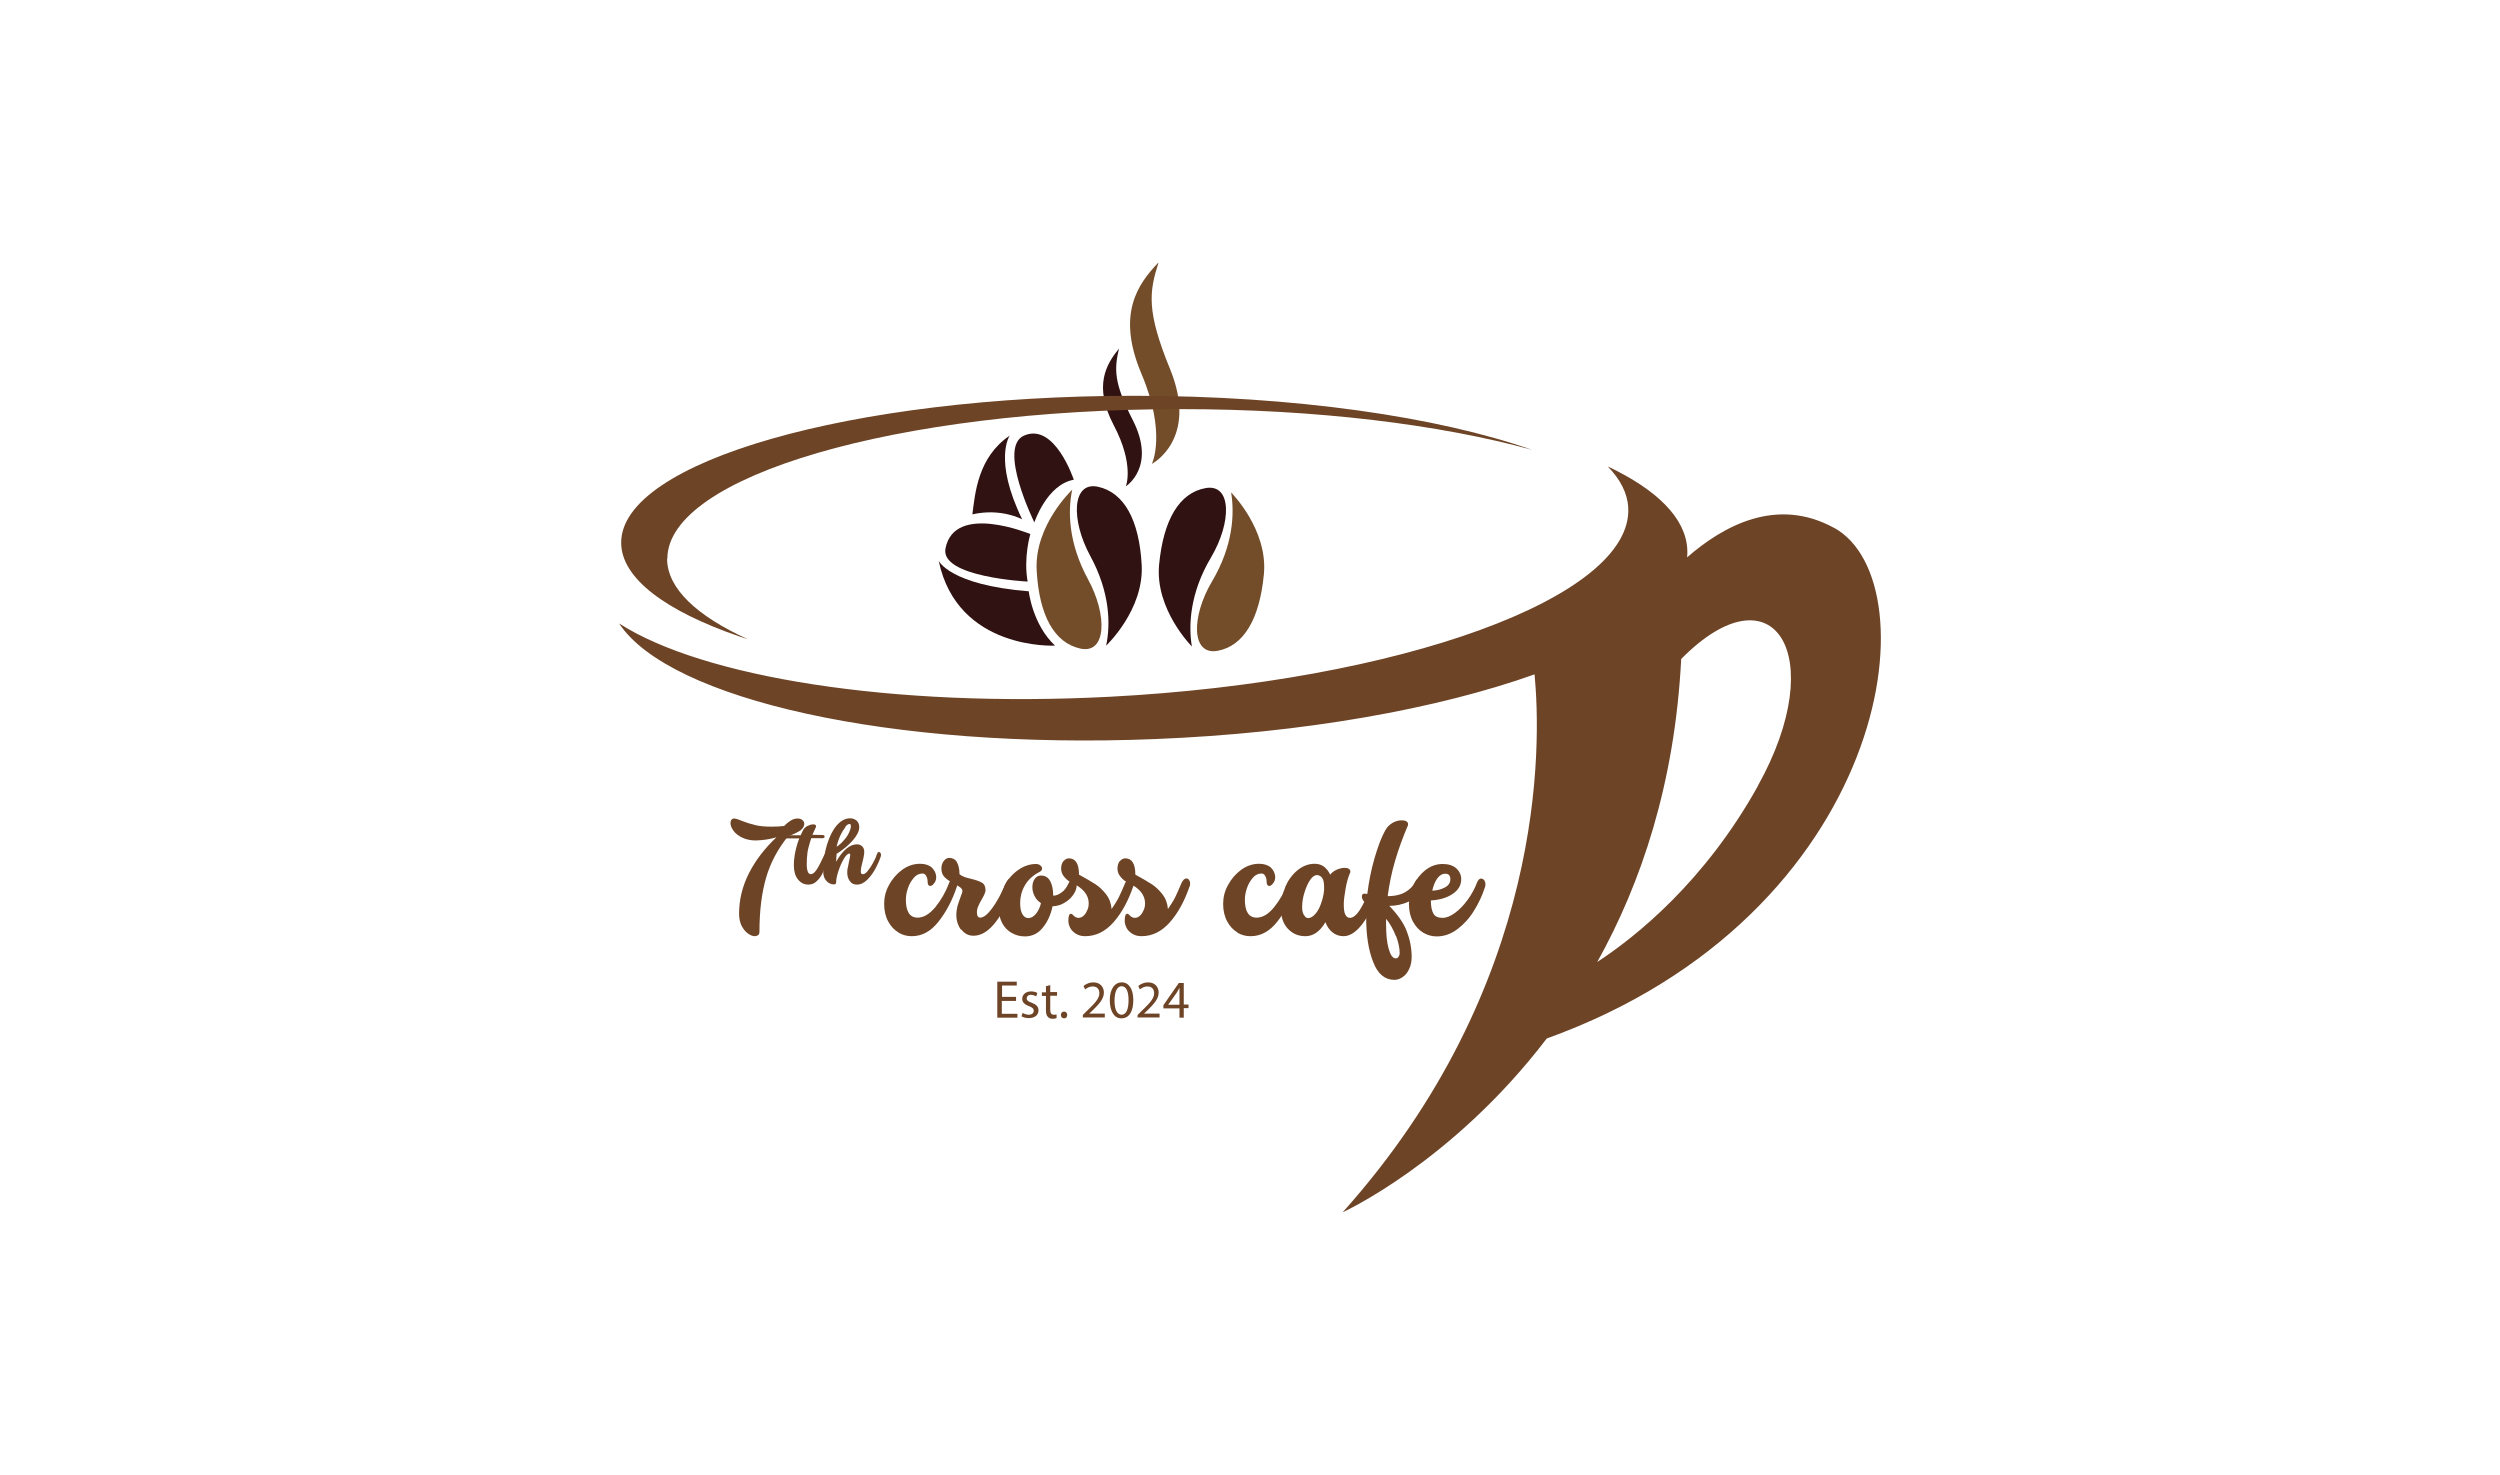<svg width="400" height="236" viewBox="0 0 400 236" fill="none" xmlns="http://www.w3.org/2000/svg">
<path d="M162.536 160.146H160.291V162.21H162.79V162.826H159.567V157.068H162.681V157.684H160.328V159.494H162.572V160.11L162.536 160.146Z" fill="#6E4427"/>
<path d="M163.623 162.064C163.84 162.209 164.238 162.354 164.601 162.354C165.144 162.354 165.397 162.064 165.397 161.738C165.397 161.376 165.18 161.195 164.637 160.978C163.876 160.724 163.551 160.29 163.551 159.819C163.551 159.167 164.094 158.624 164.963 158.624C165.397 158.624 165.759 158.733 165.976 158.878L165.795 159.421C165.795 159.421 165.325 159.167 164.963 159.167C164.528 159.167 164.275 159.421 164.275 159.747C164.275 160.072 164.528 160.253 165.071 160.434C165.795 160.724 166.158 161.05 166.158 161.666C166.158 162.39 165.578 162.897 164.601 162.897C164.166 162.897 163.732 162.788 163.442 162.607L163.623 162.028V162.064Z" fill="#6E4427"/>
<path d="M168.04 157.539V158.734H169.126V159.313H168.04V161.558C168.04 162.065 168.185 162.355 168.62 162.355C168.801 162.355 168.945 162.355 169.054 162.319V162.898C169.054 162.898 168.728 163.007 168.438 163.007C168.076 163.007 167.823 162.898 167.642 162.681C167.425 162.464 167.352 162.101 167.352 161.594V159.35H166.7V158.77H167.352V157.792L168.076 157.611L168.04 157.539Z" fill="#6E4427"/>
<path d="M169.742 162.393C169.742 162.067 169.959 161.85 170.249 161.85C170.539 161.85 170.756 162.067 170.756 162.393C170.756 162.719 170.575 162.936 170.249 162.936C169.959 162.936 169.742 162.719 169.742 162.393Z" fill="#6E4427"/>
<path d="M173.255 162.863V162.392L173.834 161.813C175.246 160.473 175.898 159.749 175.898 158.916C175.898 158.336 175.608 157.83 174.811 157.83C174.305 157.83 173.906 158.083 173.617 158.3L173.363 157.757C173.761 157.431 174.305 157.178 174.92 157.178C176.115 157.178 176.622 158.011 176.622 158.807C176.622 159.821 175.862 160.654 174.703 161.776L174.268 162.175H176.767V162.79H173.218L173.255 162.863Z" fill="#6E4427"/>
<path d="M181.329 160.002C181.329 161.885 180.641 162.935 179.41 162.935C178.323 162.935 177.599 161.921 177.563 160.074C177.563 158.228 178.36 157.178 179.482 157.178C180.605 157.178 181.329 158.228 181.329 160.002ZM178.323 160.111C178.323 161.559 178.758 162.356 179.446 162.356C180.206 162.356 180.568 161.45 180.568 160.038C180.568 158.626 180.206 157.793 179.446 157.793C178.794 157.793 178.323 158.59 178.323 160.111Z" fill="#6E4427"/>
<path d="M182.017 162.863V162.392L182.596 161.813C184.008 160.473 184.66 159.749 184.66 158.916C184.66 158.336 184.37 157.83 183.574 157.83C183.067 157.83 182.668 158.083 182.379 158.3L182.125 157.757C182.524 157.431 183.067 157.178 183.682 157.178C184.877 157.178 185.384 158.011 185.384 158.807C185.384 159.821 184.624 160.654 183.465 161.776L183.03 162.175H185.529V162.79H181.98L182.017 162.863Z" fill="#6E4427"/>
<path d="M188.715 162.86V161.34H186.144V160.833L188.607 157.284H189.403V160.724H190.164V161.303H189.403V162.824H188.679L188.715 162.86ZM188.715 160.76V158.914C188.715 158.624 188.715 158.334 188.715 158.045C188.534 158.37 188.426 158.624 188.244 158.877L186.905 160.76H188.715Z" fill="#6E4427"/>
<path d="M179.048 55.758C177.02 58.256 174.884 61.732 178.215 68.069C181.547 74.406 180.134 77.809 180.134 77.809C180.134 77.809 185.059 74.731 181.257 67.236C178.143 61.153 178.288 59.017 179.048 55.722V55.758Z" fill="#301212"/>
<path d="M185.313 42.033C182.09 45.437 178.578 50.217 182.633 59.812C186.689 69.371 184.299 74.223 184.299 74.223C184.299 74.223 191.83 70.313 187.196 59.015C183.43 49.818 183.864 46.704 185.349 42.069L185.313 42.033Z" fill="#734D29"/>
<path d="M176.984 103.301C177.708 99.862 177.6 94.756 174.449 88.963C171.299 83.169 171.516 76.977 175.681 77.883C179.845 78.788 182.271 83.169 182.669 90.375C183.067 97.58 176.984 103.301 176.984 103.301Z" fill="#301212"/>
<path d="M171.553 78.353C170.829 81.792 170.937 86.898 174.087 92.691C177.238 98.485 177.02 104.677 172.856 103.771C168.692 102.866 166.266 98.485 165.868 91.279C165.47 84.074 171.553 78.353 171.553 78.353Z" fill="#734D29"/>
<path d="M190.707 103.48C190.128 100.041 190.382 94.899 193.749 89.214C197.117 83.529 197.08 77.337 192.88 78.098C188.68 78.858 186.145 83.167 185.457 90.337C184.769 97.506 190.707 103.444 190.707 103.444V103.48Z" fill="#301212"/>
<path d="M196.972 78.748C197.551 82.188 197.297 87.33 193.93 93.014C190.562 98.699 190.599 104.891 194.799 104.131C198.999 103.37 201.534 99.061 202.222 91.892C202.91 84.723 196.972 78.784 196.972 78.784V78.748Z" fill="#734D29"/>
<path d="M155.585 82.261C156.019 78.93 156.454 73.136 161.559 69.696C161.559 69.696 158.88 73.498 163.551 83.094C163.551 83.094 160.183 81.247 155.585 82.297V82.261Z" fill="#301212"/>
<path d="M165.506 83.566C165.506 83.566 167.498 77.519 171.807 76.759C171.807 76.759 168.765 67.526 163.841 69.698C159.568 71.581 165.506 83.603 165.506 83.603V83.566Z" fill="#301212"/>
<path d="M164.854 85.448C164.854 85.448 163.732 89.178 164.42 93.052C164.42 93.052 150.407 92.365 151.276 87.766C152.688 80.379 164.854 85.448 164.854 85.448Z" fill="#301212"/>
<path d="M150.19 89.721C150.19 89.721 151.928 93.595 164.601 94.609C164.601 94.609 165.18 99.895 168.801 103.299C168.801 103.299 153.195 104.132 150.19 89.721Z" fill="#301212"/>
<path d="M106.738 89.395C106.738 94.138 111.482 98.556 119.665 102.285C119.194 102.14 118.724 101.959 118.253 101.815C106.485 97.759 99.388 92.509 99.388 86.824C99.388 73.861 136.14 63.324 181.474 63.324C207.146 63.324 230.067 66.692 245.13 71.978C230.429 67.923 210.622 65.46 188.861 65.46C143.527 65.46 106.775 76.178 106.775 89.395H106.738Z" fill="#6E4426"/>
<path d="M293.469 84.471C284.308 79.438 275.799 84.073 269.933 89.178C269.969 88.78 270.005 88.345 269.969 87.947C269.752 82.914 265.117 78.352 257.224 74.622C259.251 76.686 260.41 78.931 260.519 81.248C261.243 95.551 224.092 109.057 177.527 111.483C142.658 113.294 112.387 108.333 99.062 99.751C107.064 111.918 142.549 119.956 184.733 118.254C208.595 117.313 230.103 113.402 245.528 107.898C246.614 119.268 247.411 157.577 214.823 193.968C214.823 193.968 232.348 186.002 247.483 166.159C302.449 146.353 309.401 93.197 293.433 84.435L293.469 84.471ZM281.267 125.75C272.794 140.994 261.858 149.792 255.558 153.92C262.583 141.319 267.978 125.351 268.992 105.436C283.801 90.445 292.89 104.857 281.267 125.713V125.75Z" fill="#6E4427"/>
<path d="M121.33 149.61C121.33 149.61 121.004 149.791 120.787 149.791C120.425 149.791 120.063 149.646 119.665 149.356C119.266 149.067 118.94 148.668 118.651 148.125C118.397 147.582 118.252 146.93 118.252 146.206C118.252 143.925 118.796 141.752 119.846 139.688C120.896 137.624 122.38 135.705 124.227 133.967C123.756 134.112 123.249 134.221 122.597 134.329C121.982 134.402 121.439 134.474 120.932 134.474C120.135 134.474 119.411 134.329 118.796 134.04C118.18 133.75 117.709 133.388 117.383 132.953C117.058 132.519 116.876 132.084 116.876 131.722C116.876 131.505 116.913 131.324 117.021 131.179C117.13 131.034 117.275 130.962 117.42 130.962C117.673 130.962 118.071 131.071 118.651 131.324C119.375 131.614 120.099 131.831 120.823 132.012C121.547 132.193 122.417 132.265 123.467 132.265C124.191 132.265 124.879 132.229 125.458 132.157C125.929 131.686 126.327 131.396 126.653 131.215C126.979 131.034 127.305 130.962 127.631 130.962C127.92 130.962 128.174 131.034 128.391 131.215C128.608 131.396 128.681 131.577 128.681 131.831C128.681 132.193 128.463 132.555 128.101 132.845C127.703 133.134 127.015 133.46 126.074 133.822C124.408 135.886 123.249 138.095 122.561 140.485C121.873 142.875 121.511 145.735 121.511 149.103C121.511 149.32 121.439 149.501 121.294 149.646L121.33 149.61Z" fill="#6E4427"/>
<path d="M140.304 136.431C140.304 136.431 140.485 136.322 140.594 136.322C140.702 136.322 140.775 136.358 140.847 136.431C140.92 136.503 140.956 136.612 140.956 136.756C140.956 136.829 140.956 136.937 140.92 137.046C140.775 137.517 140.521 138.132 140.159 138.82C139.797 139.508 139.363 140.16 138.82 140.703C138.276 141.246 137.733 141.536 137.118 141.536C136.611 141.536 136.213 141.355 135.959 140.957C135.669 140.558 135.561 140.124 135.561 139.617C135.561 139.363 135.561 139.074 135.669 138.748C135.742 138.422 135.778 138.096 135.85 137.806C135.959 137.336 136.032 137.01 136.032 136.829C136.032 136.648 135.995 136.575 135.887 136.575C135.633 136.575 135.344 136.865 135.018 137.408C134.692 137.951 134.402 138.603 134.149 139.364C133.895 140.124 133.787 140.703 133.787 141.174C133.787 141.283 133.75 141.355 133.678 141.427C133.606 141.5 133.497 141.5 133.352 141.5C133.135 141.5 132.881 141.427 132.628 141.283C132.374 141.138 132.157 140.884 131.976 140.595C131.795 140.269 131.723 139.907 131.723 139.472C131.723 137.915 131.904 136.503 132.302 135.199C132.7 133.896 133.207 132.846 133.859 132.085C134.511 131.325 135.235 130.927 136.032 130.927C136.466 130.927 136.792 131.072 137.082 131.325C137.335 131.579 137.48 131.904 137.48 132.339C137.48 132.954 137.154 133.642 136.466 134.439C135.778 135.236 134.909 135.96 133.859 136.612C133.823 137.082 133.787 137.481 133.787 137.879C134.837 136.032 135.959 135.091 137.118 135.091C137.444 135.091 137.733 135.199 137.951 135.417C138.168 135.634 138.277 135.924 138.277 136.25C138.277 136.503 138.277 136.72 138.204 136.974C138.168 137.227 138.095 137.553 137.987 137.951C137.806 138.603 137.733 139.074 137.733 139.4C137.733 139.545 137.733 139.689 137.806 139.762C137.842 139.834 137.951 139.87 138.059 139.87C138.313 139.87 138.566 139.689 138.856 139.327C139.146 138.965 139.435 138.531 139.689 138.06C139.942 137.589 140.159 137.155 140.268 136.756C140.304 136.612 140.377 136.503 140.485 136.431H140.304ZM135.271 132.339C135.018 132.665 134.728 133.099 134.475 133.642C134.221 134.186 134.004 134.801 133.859 135.489C134.33 135.163 134.728 134.801 135.054 134.403C135.416 134.005 135.669 133.606 135.85 133.208C136.031 132.81 136.14 132.484 136.14 132.194C136.14 131.941 136.068 131.832 135.923 131.832C135.742 131.832 135.488 131.977 135.235 132.303L135.271 132.339Z" fill="#6E4427"/>
<path d="M143.78 149.212C143.092 148.813 142.549 148.234 142.114 147.437C141.68 146.641 141.463 145.699 141.463 144.613C141.463 143.635 141.68 142.622 142.223 141.644C142.73 140.666 143.454 139.834 144.323 139.182C145.228 138.53 146.17 138.204 147.22 138.204C148.017 138.204 148.668 138.421 149.103 138.82C149.537 139.254 149.791 139.761 149.791 140.377C149.791 140.739 149.682 141.028 149.465 141.318C149.248 141.608 149.03 141.753 148.849 141.753C148.56 141.753 148.415 141.499 148.415 141.028C148.415 140.703 148.342 140.449 148.198 140.159C148.053 139.906 147.872 139.761 147.618 139.761C147.075 139.761 146.604 139.978 146.206 140.449C145.808 140.92 145.482 141.463 145.265 142.115C145.047 142.766 144.939 143.382 144.939 143.925C144.939 145.844 145.554 146.822 146.822 146.822C147.763 146.822 148.704 146.279 149.646 145.156C150.551 144.034 151.312 142.73 151.855 141.282C152.036 140.775 152.289 140.558 152.579 140.558C152.724 140.558 152.869 140.63 152.977 140.811C153.086 140.992 153.158 141.173 153.158 141.427C153.158 141.572 153.158 141.716 153.086 141.897C152.362 144.07 151.384 145.917 150.153 147.474C148.922 149.031 147.51 149.791 145.88 149.791C145.12 149.791 144.432 149.61 143.744 149.212H143.78Z" fill="#6E4427"/>
<path d="M153.774 148.777C153.267 148.089 153.013 147.293 153.013 146.387C153.013 145.917 153.086 145.446 153.194 144.975C153.339 144.541 153.484 144.034 153.701 143.491C153.882 143.02 153.991 142.694 153.991 142.585C153.991 142.368 153.882 142.187 153.665 142.006C153.448 141.825 153.122 141.644 152.724 141.427C152.036 141.065 151.529 140.739 151.167 140.377C150.805 140.015 150.624 139.58 150.624 138.965C150.624 138.458 150.768 138.059 151.022 137.733C151.275 137.408 151.565 137.263 151.891 137.263C152.398 137.263 152.832 137.48 153.086 137.914C153.339 138.349 153.52 139.001 153.52 139.87C153.737 140.051 153.991 140.196 154.281 140.304C154.57 140.413 154.969 140.522 155.439 140.63C156.2 140.811 156.779 141.028 157.141 141.246C157.503 141.463 157.684 141.861 157.684 142.441C157.684 142.622 157.612 142.839 157.503 143.092C157.395 143.346 157.25 143.599 157.105 143.853C156.852 144.287 156.67 144.649 156.526 144.975C156.381 145.301 156.308 145.627 156.308 145.989C156.308 146.532 156.489 146.822 156.852 146.822C157.358 146.822 158.01 146.315 158.734 145.337C159.459 144.36 160.219 142.984 160.979 141.246C161.088 141.028 161.197 140.847 161.341 140.703C161.486 140.594 161.631 140.522 161.776 140.522C161.921 140.522 162.066 140.594 162.174 140.703C162.283 140.847 162.355 141.028 162.355 141.246C162.355 141.427 162.355 141.644 162.247 141.825C161.45 144.07 160.509 145.953 159.35 147.474C158.191 148.995 156.996 149.719 155.765 149.719C154.969 149.719 154.317 149.393 153.81 148.705L153.774 148.777Z" fill="#6E4427"/>
<path d="M160.618 141.896C161.161 140.81 161.921 139.905 162.826 139.253C163.732 138.601 164.709 138.239 165.759 138.239C166.013 138.239 166.266 138.312 166.447 138.457C166.628 138.601 166.737 138.782 166.737 138.963C166.737 139.181 166.592 139.398 166.266 139.543C165.216 140.086 164.456 140.81 163.949 141.715C163.442 142.621 163.225 143.526 163.225 144.467C163.225 145.264 163.333 145.843 163.587 146.278C163.84 146.676 164.13 146.893 164.528 146.893C164.963 146.893 165.361 146.676 165.759 146.205C166.121 145.735 166.411 145.155 166.556 144.503C166.121 144.214 165.759 143.852 165.542 143.381C165.289 142.91 165.18 142.44 165.18 141.933C165.18 141.389 165.325 140.919 165.578 140.593C165.832 140.231 166.194 140.086 166.556 140.086C167.208 140.086 167.715 140.376 168.04 140.991C168.366 141.607 168.511 142.367 168.511 143.309C168.91 143.309 169.344 143.164 169.779 142.838C170.249 142.548 170.648 142.041 170.973 141.317C171.227 140.81 171.48 140.593 171.734 140.593C171.879 140.593 172.024 140.665 172.132 140.846C172.241 141.027 172.277 141.208 172.277 141.498C172.277 141.57 172.277 141.752 172.241 141.969C172.168 142.44 171.951 142.874 171.589 143.345C171.227 143.815 170.792 144.178 170.213 144.503C169.67 144.829 169.054 144.974 168.403 145.01C168.149 146.278 167.642 147.436 166.882 148.378C166.121 149.355 165.144 149.826 163.985 149.826C163.225 149.826 162.537 149.645 161.885 149.283C161.233 148.921 160.726 148.378 160.364 147.726C160.002 147.038 159.821 146.278 159.821 145.409C159.821 144.178 160.111 143.019 160.654 141.933L160.618 141.896Z" fill="#6E4427"/>
<path d="M170.141 137.805C170.394 137.515 170.684 137.334 171.01 137.334C172.096 137.334 172.639 138.203 172.639 139.941C173.761 140.557 174.631 141.064 175.246 141.462C175.862 141.86 176.405 142.367 176.948 143.055C177.491 143.743 177.781 144.54 177.853 145.445C178.324 144.757 178.722 144.141 179.012 143.562C179.302 142.983 179.627 142.222 180.026 141.281C180.134 141.064 180.243 140.882 180.388 140.738C180.533 140.629 180.641 140.557 180.786 140.557C180.967 140.557 181.112 140.629 181.221 140.774C181.329 140.919 181.402 141.1 181.402 141.317C181.402 141.498 181.402 141.715 181.293 141.896C180.496 144.178 179.483 146.06 178.179 147.545C176.875 149.03 175.355 149.79 173.617 149.79C173.037 149.79 172.53 149.645 172.132 149.392C171.734 149.138 171.408 148.812 171.227 148.45C171.046 148.088 170.937 147.69 170.937 147.328C170.937 146.567 171.082 146.205 171.336 146.205C171.444 146.205 171.589 146.278 171.734 146.459C171.987 146.712 172.241 146.857 172.53 146.857C172.892 146.857 173.182 146.712 173.436 146.459C173.689 146.205 173.87 145.879 174.015 145.517C174.16 145.155 174.196 144.829 174.196 144.54C174.196 143.164 173.255 142.041 171.408 141.208C170.973 140.991 170.611 140.701 170.285 140.303C169.96 139.941 169.779 139.47 169.779 138.963C169.779 138.456 169.923 138.058 170.177 137.732L170.141 137.805Z" fill="#6E4427"/>
<path d="M179.157 137.805C179.41 137.515 179.7 137.334 180.026 137.334C181.112 137.334 181.655 138.203 181.655 139.941C182.777 140.557 183.647 141.064 184.262 141.462C184.878 141.86 185.421 142.367 185.964 143.055C186.507 143.743 186.797 144.54 186.869 145.445C187.34 144.757 187.738 144.141 188.028 143.562C188.317 142.983 188.643 142.222 189.042 141.281C189.15 141.064 189.259 140.882 189.404 140.738C189.549 140.629 189.657 140.557 189.802 140.557C189.983 140.557 190.128 140.629 190.236 140.774C190.345 140.919 190.418 141.1 190.418 141.317C190.418 141.498 190.418 141.715 190.309 141.896C189.512 144.178 188.499 146.06 187.195 147.545C185.891 149.03 184.371 149.79 182.633 149.79C182.053 149.79 181.546 149.645 181.148 149.392C180.75 149.138 180.424 148.812 180.243 148.45C180.062 148.088 179.953 147.69 179.953 147.328C179.953 146.567 180.098 146.205 180.351 146.205C180.46 146.205 180.605 146.278 180.75 146.459C181.003 146.712 181.257 146.857 181.546 146.857C181.908 146.857 182.198 146.712 182.452 146.459C182.705 146.205 182.886 145.879 183.031 145.517C183.176 145.155 183.212 144.829 183.212 144.54C183.212 143.164 182.27 142.041 180.424 141.208C179.989 140.991 179.627 140.701 179.301 140.303C178.975 139.941 178.794 139.47 178.794 138.963C178.794 138.456 178.939 138.058 179.193 137.732L179.157 137.805Z" fill="#6E4427"/>
<path d="M198.021 149.212C197.333 148.813 196.79 148.234 196.356 147.437C195.921 146.641 195.704 145.699 195.704 144.613C195.704 143.635 195.921 142.622 196.464 141.644C196.971 140.666 197.696 139.834 198.565 139.182C199.47 138.53 200.411 138.204 201.461 138.204C202.258 138.204 202.909 138.421 203.344 138.82C203.778 139.254 204.032 139.761 204.032 140.377C204.032 140.739 203.923 141.028 203.706 141.318C203.489 141.608 203.272 141.753 203.091 141.753C202.801 141.753 202.656 141.499 202.656 141.028C202.656 140.703 202.584 140.449 202.439 140.159C202.294 139.906 202.113 139.761 201.859 139.761C201.316 139.761 200.846 139.978 200.447 140.449C200.049 140.92 199.723 141.463 199.506 142.115C199.289 142.766 199.18 143.382 199.18 143.925C199.18 145.844 199.796 146.822 201.063 146.822C202.004 146.822 202.946 146.279 203.851 145.156C204.756 144.034 205.516 142.73 206.06 141.282C206.241 140.775 206.494 140.558 206.784 140.558C206.929 140.558 207.073 140.63 207.182 140.811C207.291 140.992 207.363 141.173 207.363 141.427C207.363 141.572 207.363 141.716 207.291 141.897C206.567 144.07 205.589 145.917 204.358 147.474C203.127 149.031 201.715 149.791 200.085 149.791C199.325 149.791 198.637 149.61 197.949 149.212H198.021Z" fill="#6E4427"/>
<path d="M205.625 141.934C206.096 140.847 206.748 139.942 207.581 139.254C208.414 138.566 209.355 138.204 210.333 138.204C210.912 138.204 211.419 138.349 211.854 138.675C212.252 139.001 212.578 139.399 212.831 139.942C213.121 139.58 213.483 139.327 213.881 139.146C214.316 138.965 214.714 138.856 215.112 138.856C215.366 138.856 215.619 138.892 215.8 139.001C215.981 139.109 216.054 139.254 216.054 139.435C216.054 139.544 216.054 139.616 215.981 139.725C215.728 140.304 215.475 141.137 215.294 142.187C215.112 143.237 215.004 144.07 215.004 144.649C215.004 145.446 215.076 146.025 215.257 146.351C215.438 146.677 215.656 146.858 215.981 146.858C216.488 146.858 217.032 146.424 217.575 145.591C218.118 144.722 218.806 143.31 219.675 141.282C219.783 141.065 219.892 140.884 220.037 140.739C220.182 140.63 220.327 140.558 220.471 140.558C220.616 140.558 220.761 140.63 220.87 140.775C220.978 140.92 221.051 141.101 221.051 141.318C221.051 141.499 221.051 141.68 220.942 141.897C220.146 144.179 219.24 146.062 218.19 147.546C217.14 149.031 216.054 149.791 214.968 149.791C214.28 149.791 213.7 149.574 213.193 149.176C212.686 148.777 212.324 148.234 212.071 147.546C211.202 149.031 210.116 149.791 208.884 149.791C207.726 149.791 206.784 149.393 206.024 148.56C205.264 147.727 204.938 146.641 204.938 145.229C204.938 144.106 205.191 143.02 205.662 141.897L205.625 141.934ZM208.631 146.387C208.812 146.713 209.029 146.894 209.283 146.894C209.645 146.894 210.007 146.713 210.369 146.315C210.731 145.953 211.057 145.41 211.31 144.722C211.564 144.034 211.781 143.273 211.854 142.441C211.854 142.296 211.854 142.078 211.854 141.825C211.854 141.209 211.745 140.739 211.528 140.449C211.31 140.159 211.021 140.015 210.731 140.015C210.333 140.015 209.971 140.268 209.609 140.811C209.247 141.354 208.957 142.006 208.703 142.839C208.45 143.636 208.341 144.432 208.341 145.156C208.341 145.627 208.414 146.025 208.595 146.351L208.631 146.387Z" fill="#6E4427"/>
<path d="M226.771 140.811C226.771 140.811 227.097 140.63 227.242 140.63C227.387 140.63 227.531 140.666 227.604 140.775C227.712 140.884 227.749 141.028 227.749 141.246C227.749 141.427 227.749 141.608 227.64 141.825C227.205 142.984 226.481 143.78 225.431 144.251C224.381 144.722 223.331 144.939 222.281 144.939C223.621 146.315 224.562 147.655 225.069 148.958C225.576 150.262 225.866 151.674 225.866 153.122C225.866 153.847 225.721 154.498 225.467 155.041C225.214 155.585 224.888 156.019 224.454 156.309C224.055 156.598 223.585 156.779 223.114 156.779C221.593 156.779 220.434 155.838 219.71 153.919C218.95 152 218.588 149.646 218.588 146.858C218.588 146.098 218.588 145.337 218.66 144.577C218.407 144.396 218.189 144.215 218.081 144.034C217.972 143.853 217.9 143.672 217.9 143.418C217.9 143.129 218.044 142.984 218.298 142.984C218.37 142.984 218.479 142.984 218.588 143.02H218.769C219.022 141.065 219.384 139.146 219.927 137.299C220.471 135.452 221.014 133.968 221.629 132.881C221.919 132.338 222.317 131.94 222.824 131.65C223.331 131.361 223.802 131.252 224.273 131.252C224.562 131.252 224.816 131.288 224.997 131.397C225.178 131.505 225.286 131.65 225.286 131.831V132.012C224.453 133.968 223.766 135.851 223.223 137.697C222.679 139.544 222.281 141.463 222.028 143.382C223.259 143.382 224.2 143.129 224.924 142.694C225.612 142.26 226.119 141.753 226.373 141.209C226.481 140.992 226.59 140.811 226.771 140.666V140.811ZM223.331 149.755C222.933 148.741 222.426 147.8 221.774 147.003C221.774 147.184 221.774 147.51 221.774 147.908C221.774 149.393 221.883 150.696 222.172 151.746C222.462 152.796 222.824 153.34 223.331 153.34C223.512 153.34 223.657 153.267 223.766 153.086C223.874 152.905 223.947 152.724 223.947 152.507C223.947 151.71 223.766 150.805 223.367 149.755H223.331Z" fill="#6E4427"/>
<path d="M237.091 140.593C237.091 140.593 237.381 140.665 237.489 140.846C237.598 141.027 237.67 141.208 237.67 141.462C237.67 141.607 237.67 141.752 237.598 141.933C237.163 143.272 236.584 144.54 235.824 145.735C235.099 146.929 234.194 147.907 233.18 148.667C232.167 149.428 231.08 149.826 229.885 149.826C229.125 149.826 228.437 149.645 227.749 149.247C227.061 148.849 226.518 148.269 226.083 147.473C225.649 146.676 225.432 145.735 225.432 144.648C225.432 143.671 225.649 142.657 226.12 141.679C226.59 140.701 227.242 139.869 228.075 139.217C228.908 138.565 229.813 138.239 230.827 138.239C231.732 138.239 232.456 138.457 232.999 138.927C233.506 139.398 233.796 139.977 233.796 140.665C233.796 141.643 233.325 142.44 232.384 143.055C231.442 143.671 230.284 143.997 228.944 144.069V144.178C228.944 145.047 229.089 145.698 229.342 146.169C229.596 146.64 230.103 146.857 230.827 146.857C231.442 146.857 232.13 146.567 232.854 146.024C233.579 145.481 234.267 144.757 234.882 143.888C235.498 143.019 235.969 142.15 236.294 141.281C236.475 140.774 236.729 140.557 237.019 140.557L237.091 140.593ZM229.958 140.557C229.596 141.064 229.342 141.715 229.161 142.512C229.958 142.476 230.646 142.295 231.225 141.969C231.804 141.643 232.058 141.208 232.058 140.665C232.058 140.122 231.804 139.796 231.261 139.796C230.754 139.796 230.32 140.05 229.958 140.557Z" fill="#6E4427"/>
<path d="M132.737 136.791C132.737 136.791 132.737 137.008 132.664 137.116C132.266 138.167 131.94 138.963 131.687 139.542C131.433 140.122 131.107 140.593 130.709 140.955C130.347 141.353 129.876 141.534 129.333 141.534C128.645 141.534 128.102 141.244 127.667 140.701C127.233 140.158 127.015 139.398 127.015 138.42C127.015 137.949 127.052 137.406 127.16 136.754C127.269 136.139 127.414 135.487 127.631 134.835L127.885 134.147H125.821C125.821 134.147 125.531 134.039 125.531 133.894C125.531 133.749 125.64 133.64 125.821 133.64H128.102C128.21 133.387 128.355 133.097 128.5 132.808C128.645 132.554 128.862 132.337 129.188 132.156C129.514 132.011 129.804 131.902 130.093 131.902C130.238 131.902 130.347 131.902 130.455 131.975C130.528 132.011 130.564 132.083 130.564 132.192C130.564 132.264 130.564 132.301 130.528 132.373C130.347 132.735 130.166 133.133 129.985 133.568L131.65 133.604C131.795 133.604 131.94 133.713 131.94 133.858C131.94 134.002 131.831 134.111 131.65 134.111H129.804L129.659 134.546C129.442 135.27 129.26 135.885 129.188 136.465C129.116 137.044 129.079 137.66 129.079 138.275C129.079 138.854 129.152 139.253 129.261 139.506C129.369 139.76 129.55 139.868 129.731 139.868C130.021 139.868 130.311 139.651 130.636 139.18C130.962 138.71 131.361 137.913 131.904 136.754C131.976 136.61 132.049 136.537 132.121 136.465C132.193 136.392 132.302 136.356 132.374 136.356C132.447 136.356 132.556 136.392 132.628 136.465C132.7 136.537 132.737 136.646 132.737 136.791Z" fill="#6E4427"/>
</svg>
